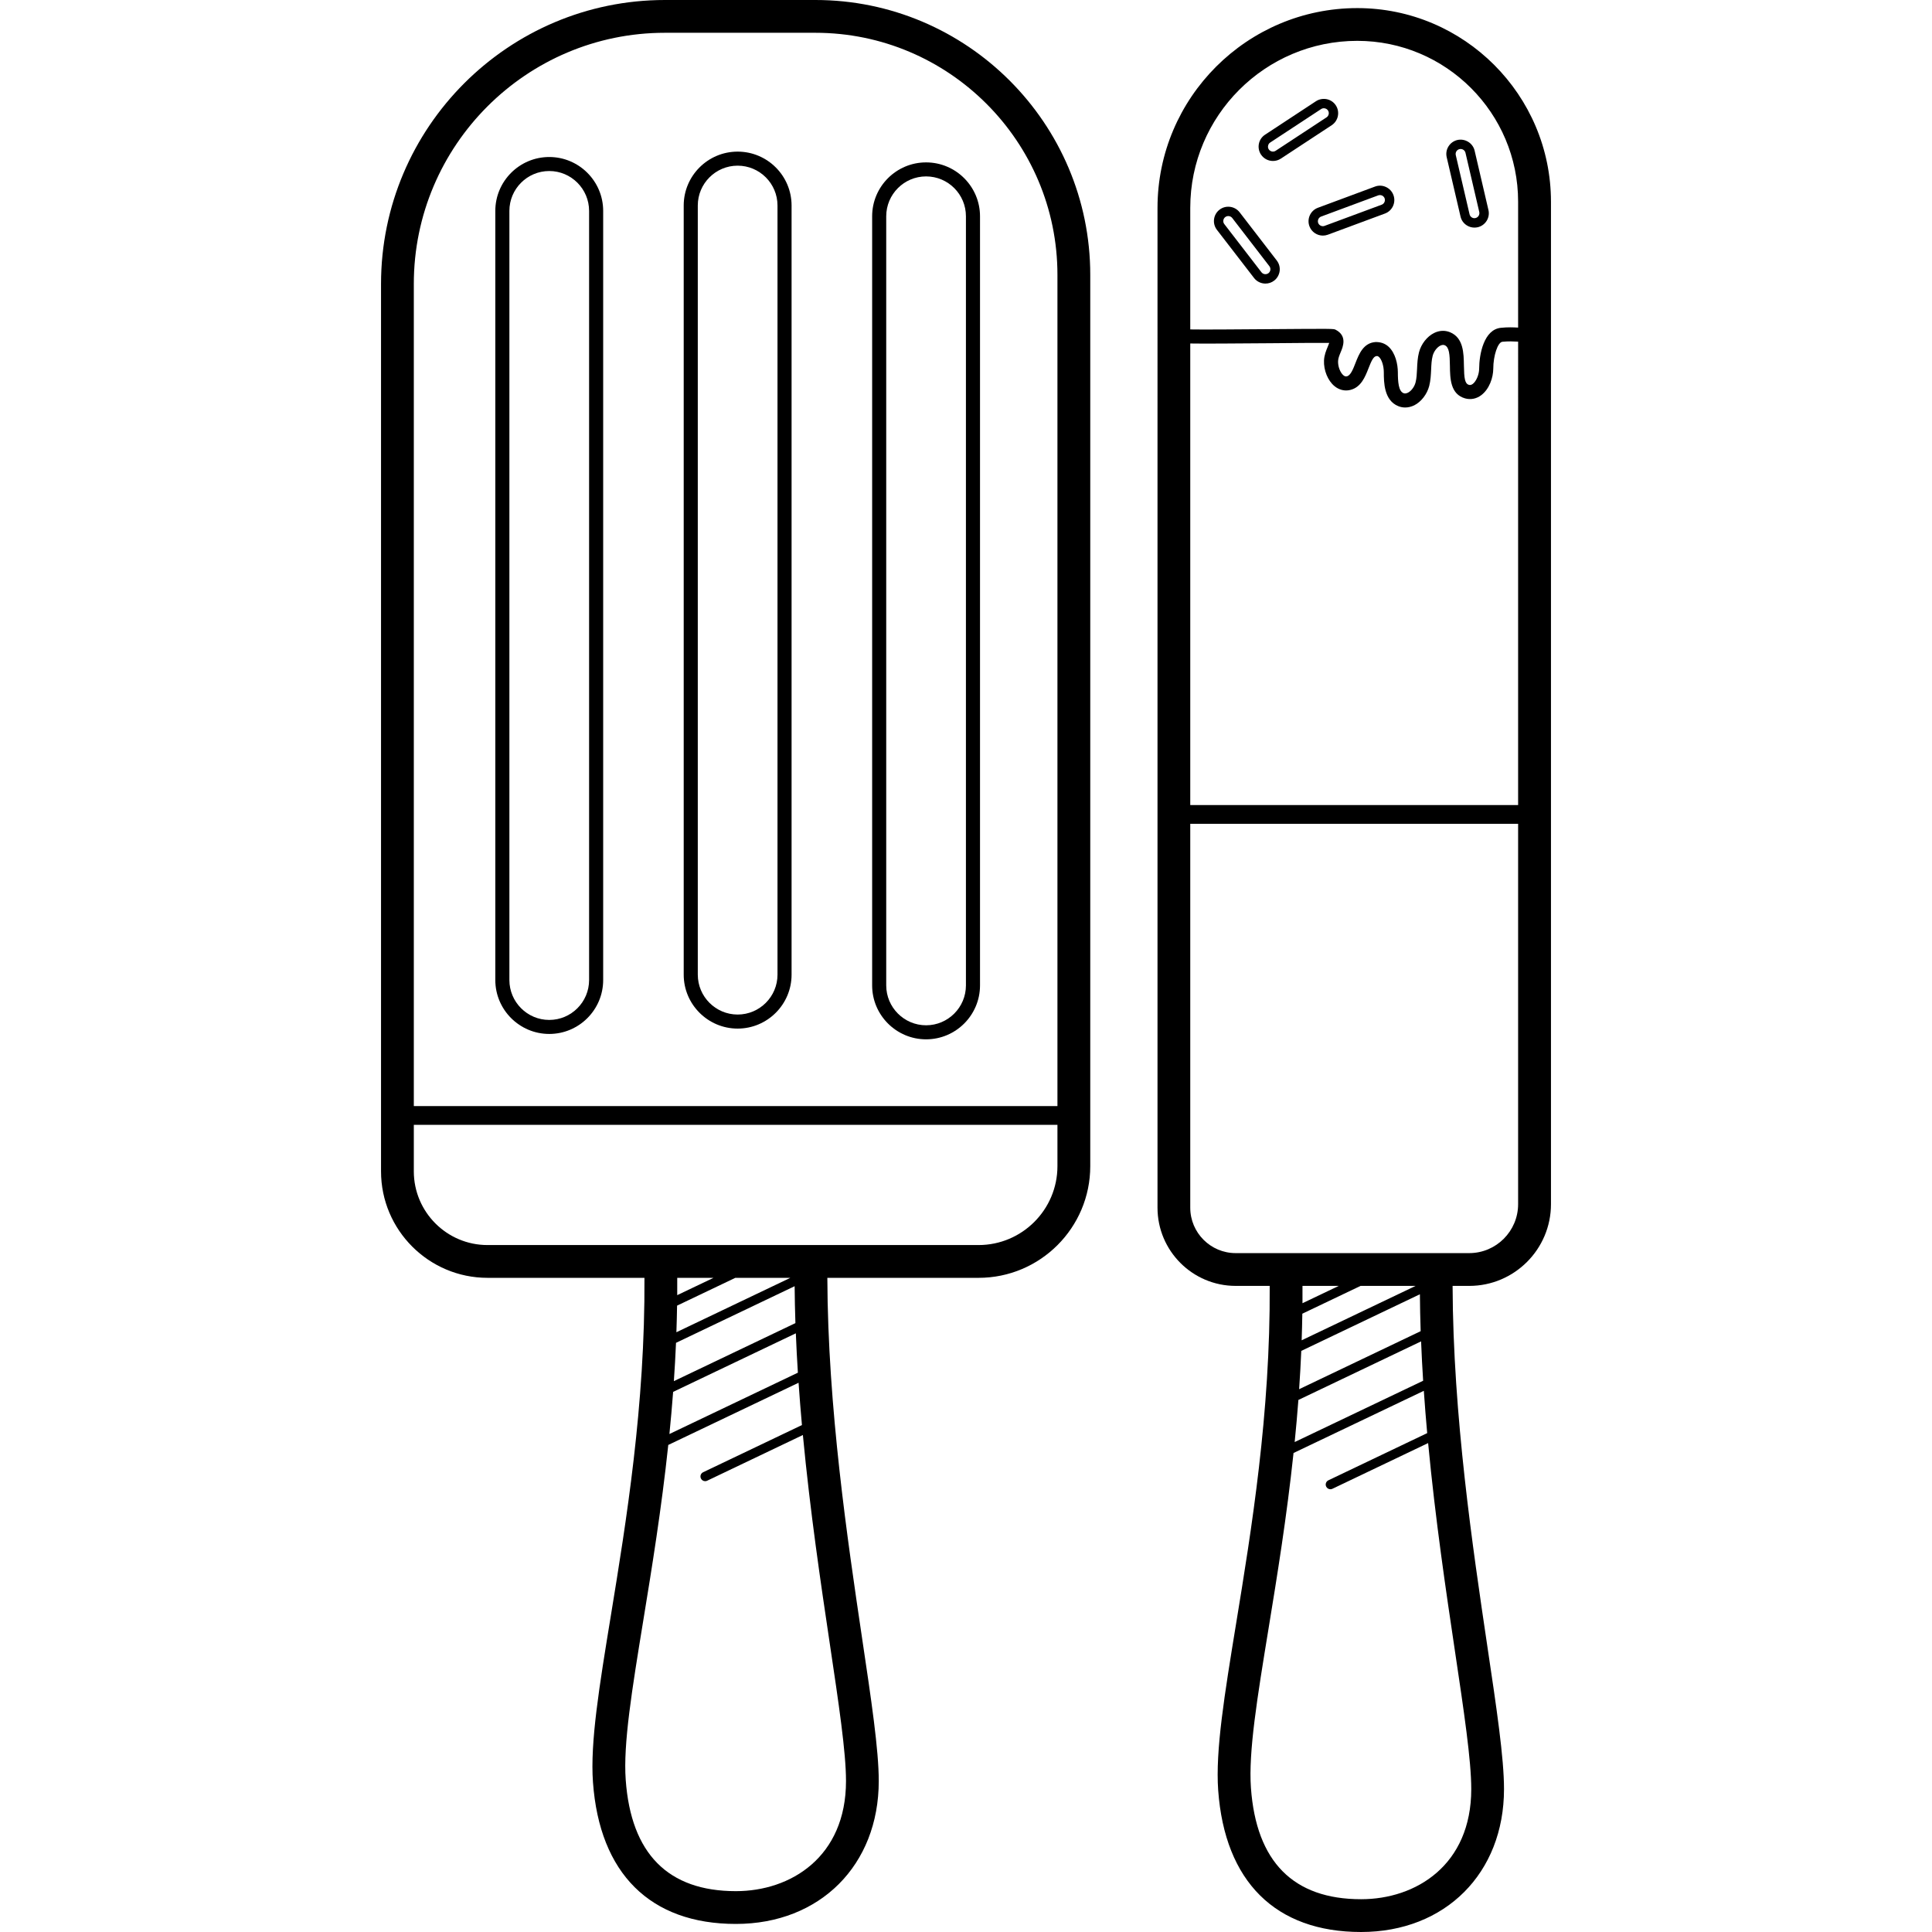 <?xml version="1.0" encoding="iso-8859-1"?>
<!-- Uploaded to: SVG Repo, www.svgrepo.com, Generator: SVG Repo Mixer Tools -->
<svg fill="#000000" height="800px" width="800px" version="1.1" id="Layer_1" xmlns="http://www.w3.org/2000/svg" xmlns:xlink="http://www.w3.org/1999/xlink" 
	 viewBox="0 0 233.848 233.848" xml:space="preserve">
<g>
	<g>
		<g>
			<path d="M98.696,0H80.48C61.536,0,46.12,15.416,46.12,34.36v107.42c0,7.108,5.784,12.888,12.888,12.888h18.996
				c0.09,15.435-2.206,29.501-4.056,40.824c-1.412,8.616-2.524,15.42-2.176,20.22c0.796,11.064,6.94,17.16,17.296,17.16
				c10.184,0,17.296-7.116,17.296-17.3c0-3.78-0.896-9.772-2.028-17.356c-1.743-11.754-4.139-27.809-4.195-43.548h18.307
				c7.456,0,13.516-6.064,13.516-13.516V33.268C131.964,14.924,117.04,0,98.696,0z M86.364,154.668l-4.393,2.096
				c0.005-0.695,0.004-1.395,0.001-2.096H86.364z M81.475,168.473l14.853-7.09c0.065,1.595,0.145,3.186,0.247,4.767l-15.549,7.422
				C81.193,171.899,81.345,170.2,81.475,168.473z M96.276,160.149l-14.712,7.023c0.104-1.528,0.194-3.071,0.26-4.637l14.358-6.854
				C96.197,157.171,96.224,158.661,96.276,160.149z M81.871,161.253c0.037-1.065,0.065-2.138,0.082-3.22l7.051-3.366h6.663
				L81.871,161.253z M102.4,215.572c0,9.208-6.696,13.332-13.328,13.332h-0.004c-8.204,0-12.692-4.532-13.332-13.476
				c-0.316-4.332,0.764-10.936,2.128-19.296c1.032-6.308,2.197-13.459,3.023-21.236l15.772-7.528c0.119,1.72,0.254,3.429,0.407,5.12
				L85.104,178.2c-0.28,0.136-0.4,0.472-0.264,0.756c0.096,0.204,0.3,0.324,0.512,0.324c0.08,0,0.164-0.016,0.244-0.056
				l11.584-5.532c0.879,9.279,2.173,17.979,3.236,25.112C101.524,206.224,102.4,212.084,102.4,215.572z M118.444,150.7h-59.44
				c-4.916,0-8.916-4.004-8.916-8.92v-5.628h77.904v5C127.992,146.416,123.708,150.7,118.444,150.7z M127.992,133.88H50.088V34.36
				c0-16.76,13.636-30.392,30.392-30.392h18.212c16.156,0,29.3,13.144,29.3,29.3V133.88z"/>
			<path d="M66.48,19.004c-3.6,0-6.528,2.928-6.528,6.524v93.096c0,3.596,2.932,6.524,6.528,6.524c3.6,0,6.528-2.928,6.528-6.524
				V25.528C73.008,21.932,70.08,19.004,66.48,19.004z M71.304,118.624c0,2.66-2.164,4.828-4.824,4.828
				c-2.66,0-4.824-2.168-4.824-4.828V25.528c0-2.66,2.164-4.828,4.824-4.828c2.66,0,4.824,2.168,4.824,4.828V118.624z"/>
			<path d="M89.284,18.352c-3.6,0-6.528,2.928-6.528,6.524v93.1c0,3.596,2.932,6.524,6.528,6.524c3.6,0,6.528-2.928,6.528-6.528
				V24.876C95.812,21.276,92.884,18.352,89.284,18.352z M94.108,117.972c0,2.66-2.164,4.828-4.824,4.828
				c-2.66,0-4.824-2.168-4.824-4.828V24.876c0-2.66,2.164-4.824,4.824-4.824c2.66,0,4.824,2.164,4.824,4.824V117.972z"/>
			<path d="M112.092,19.656c-3.6,0-6.528,2.928-6.528,6.524v93.096c0,3.596,2.932,6.524,6.528,6.524c3.6,0,6.528-2.928,6.528-6.528
				V26.18C118.62,22.584,115.692,19.656,112.092,19.656z M116.916,119.272c0,2.66-2.164,4.828-4.824,4.828
				c-2.66,0-4.824-2.168-4.824-4.828V26.18c0-2.66,2.164-4.828,4.824-4.828c2.664,0,4.828,2.168,4.824,4.828V119.272z"/>
			<path d="M164.288,0.98c-13.336,0-24.184,10.848-24.184,24.184V146.18c0,5.22,4.244,9.464,9.46,9.464h4.12
				c0.09,15.439-2.206,29.509-4.06,40.836c-1.408,8.612-2.52,15.412-2.176,20.208c0.8,11.064,6.944,17.16,17.296,17.16
				c10.188,0,17.3-7.116,17.3-17.3c0-3.78-0.896-9.772-2.028-17.356c-1.743-11.754-4.139-27.805-4.195-43.548h2.015
				c5.452,0,9.892-4.436,9.892-9.892V24.42C187.728,11.496,177.212,0.98,164.288,0.98z M144.068,41.576
				c1.444,0.031,5.621-0.002,9.664-0.032c2.908-0.028,6.14-0.052,7.156-0.036c-0.044,0.136-0.12,0.324-0.18,0.46
				c-0.192,0.456-0.424,1.016-0.452,1.668c-0.048,1.184,0.46,2.432,1.264,3.096c0.556,0.464,1.244,0.628,1.896,0.472
				c1.32-0.308,1.824-1.592,2.228-2.628c0.344-0.876,0.596-1.452,0.976-1.476c0.08-0.02,0.176,0.008,0.304,0.12
				c0.328,0.308,0.572,1.084,0.572,1.848c0.004,1.184,0.012,3.392,1.752,4.092c0.264,0.108,0.548,0.164,0.832,0.164
				c0.368,0,0.74-0.092,1.1-0.264c0.844-0.428,1.556-1.348,1.812-2.348c0.172-0.672,0.2-1.336,0.232-1.98
				c0.024-0.592,0.052-1.152,0.184-1.66c0.136-0.524,0.516-1.032,0.932-1.24c0.288-0.14,0.468-0.068,0.528-0.044
				c0.552,0.232,0.608,1.132,0.628,2.484c0.02,1.532,0.048,3.44,1.836,3.948c0.672,0.188,1.364,0.056,1.948-0.38
				c1.004-0.752,1.456-2.152,1.464-3.208c0.004-1.596,0.548-3.212,1.104-3.264c0.75-0.073,1.291-0.046,1.904-0.015V97.44h-39.684
				V41.576z M164.284,4.944c10.74,0,19.472,8.736,19.468,19.472v15.236c-0.626-0.033-1.239-0.061-2.068,0.024
				c-2.076,0.192-2.64,3.2-2.648,4.948c-0.004,0.712-0.348,1.528-0.78,1.852c-0.204,0.148-0.356,0.136-0.46,0.104
				c-0.496-0.14-0.58-0.804-0.604-2.336c-0.024-1.492-0.048-3.348-1.672-4.028c-0.616-0.256-1.304-0.228-1.936,0.088
				c-0.852,0.42-1.568,1.336-1.828,2.332c-0.176,0.684-0.208,1.356-0.236,2.012c-0.028,0.584-0.052,1.136-0.18,1.636
				c-0.136,0.528-0.516,1.044-0.932,1.252c-0.296,0.148-0.472,0.072-0.532,0.048c-0.596-0.24-0.676-1.352-0.68-2.52
				c-0.004-0.992-0.296-2.324-1.112-3.088c-0.444-0.412-0.988-0.584-1.576-0.576c-1.488,0.092-2.02,1.46-2.448,2.556
				c-0.284,0.732-0.584,1.488-1.028,1.592c-0.124,0.028-0.244,0.028-0.428-0.124c-0.388-0.324-0.672-1.076-0.644-1.72
				c0.012-0.344,0.168-0.716,0.316-1.076c0.272-0.64,0.824-1.968-0.604-2.712c-0.26-0.136-0.256-0.132-7.948-0.076
				c-3.899,0.03-8.287,0.064-9.656,0.034V25.16C144.068,14.012,153.136,4.944,164.284,4.944z M162.043,155.644l-4.392,2.096
				c0.005-0.695,0.005-1.395,0.001-2.096H162.043z M157.156,169.449l14.852-7.09c0.065,1.595,0.145,3.186,0.247,4.767l-15.549,7.42
				C156.873,172.873,157.026,171.175,157.156,169.449z M171.956,161.125l-14.711,7.023c0.104-1.528,0.194-3.071,0.26-4.637
				l14.358-6.854C171.877,158.147,171.904,159.637,171.956,161.125z M157.551,162.229c0.037-1.065,0.065-2.138,0.082-3.22
				l7.051-3.366h6.663L157.551,162.229z M178.08,216.548c0,9.208-6.696,13.332-13.332,13.332c-8.204,0-12.692-4.532-13.336-13.476
				c-0.312-4.332,0.764-10.928,2.132-19.284c1.033-6.312,2.198-13.468,3.024-21.25l15.771-7.526c0.119,1.72,0.254,3.429,0.407,5.12
				l-11.962,5.712c-0.28,0.136-0.4,0.472-0.264,0.756c0.096,0.204,0.3,0.324,0.512,0.324c0.08,0,0.164-0.016,0.244-0.056
				l11.584-5.532c0.879,9.279,2.173,17.979,3.236,25.112C177.204,207.2,178.08,213.06,178.08,216.548z M177.832,151.676H149.56
				c-3.028,0-5.492-2.468-5.492-5.496V99.712h39.684v46.04C183.752,149.016,181.096,151.676,177.832,151.676z"/>
			<path d="M152.628,18.704c0.332,0.508,0.888,0.78,1.452,0.78c0.328,0,0.66-0.092,0.952-0.284l6.156-4.044
				c0.796-0.524,1.024-1.604,0.5-2.404c-0.252-0.388-0.644-0.652-1.1-0.748c-0.448-0.088-0.92-0.004-1.304,0.248l-6.156,4.048
				c-0.392,0.252-0.66,0.644-0.752,1.1c-0.092,0.452,0,0.916,0.248,1.304H152.628z M153.492,17.628
				c0.028-0.16,0.12-0.296,0.256-0.38l6.16-4.048c0.132-0.088,0.3-0.12,0.448-0.084c0.16,0.032,0.296,0.12,0.384,0.256
				c0.18,0.276,0.1,0.652-0.176,0.832l-6.156,4.044c-0.276,0.184-0.648,0.108-0.836-0.168
				C153.484,17.944,153.452,17.784,153.492,17.628z"/>
			<path d="M176.78,26.204c0.1,0.452,0.372,0.832,0.768,1.08c0.28,0.176,0.596,0.264,0.916,0.264c0.128,0,0.264-0.016,0.4-0.044
				c0.928-0.216,1.516-1.152,1.296-2.084l-1.672-7.18c-0.216-0.936-1.168-1.5-2.084-1.296c-0.456,0.108-0.836,0.384-1.084,0.78
				c-0.244,0.396-0.316,0.86-0.212,1.308L176.78,26.204z M176.28,18.316c0.088-0.136,0.22-0.232,0.376-0.268
				c0.048-0.012,0.088-0.016,0.136-0.016c0.276,0,0.524,0.188,0.588,0.46l1.672,7.176c0.032,0.156,0.004,0.316-0.08,0.456
				c-0.088,0.136-0.22,0.232-0.376,0.268c-0.152,0.04-0.312,0.012-0.452-0.076c-0.136-0.084-0.228-0.216-0.268-0.372l-1.672-7.176
				C176.172,18.612,176.196,18.452,176.28,18.316z"/>
			<path d="M158.492,27.384c0.26,0.7,0.924,1.132,1.632,1.132c0.2,0,0.404-0.036,0.6-0.108l6.916-2.564
				c0.896-0.336,1.352-1.336,1.02-2.232c-0.16-0.436-0.484-0.784-0.904-0.976c-0.416-0.196-0.896-0.216-1.328-0.052l-6.908,2.564
				C158.62,25.48,158.16,26.484,158.492,27.384z M159.908,26.212l6.908-2.564c0.072-0.024,0.14-0.036,0.212-0.036
				c0.084,0,0.172,0.02,0.252,0.052c0.144,0.068,0.256,0.188,0.312,0.336c0.112,0.312-0.044,0.66-0.352,0.776l-6.916,2.564
				c-0.288,0.116-0.656-0.04-0.772-0.352C159.44,26.676,159.6,26.328,159.908,26.212z"/>
			<path d="M151.792,33.652c0.34,0.44,0.856,0.672,1.376,0.672c0.372,0,0.744-0.116,1.056-0.36h0.004
				c0.364-0.284,0.596-0.692,0.66-1.152c0.06-0.46-0.068-0.916-0.348-1.28l-4.496-5.836c-0.588-0.76-1.68-0.896-2.432-0.316
				c-0.368,0.284-0.604,0.692-0.664,1.152c-0.06,0.46,0.064,0.916,0.344,1.284L151.792,33.652z M148.304,26.276
				c0.112-0.084,0.24-0.124,0.364-0.124c0.184,0,0.364,0.08,0.48,0.232l4.496,5.836c0.096,0.124,0.14,0.284,0.12,0.444
				c-0.024,0.16-0.104,0.304-0.228,0.4c-0.268,0.2-0.644,0.152-0.848-0.108l-4.5-5.836c-0.096-0.124-0.14-0.28-0.116-0.444
				C148.092,26.516,148.176,26.372,148.304,26.276z"/>
		</g>
	</g>
</g>
</svg>